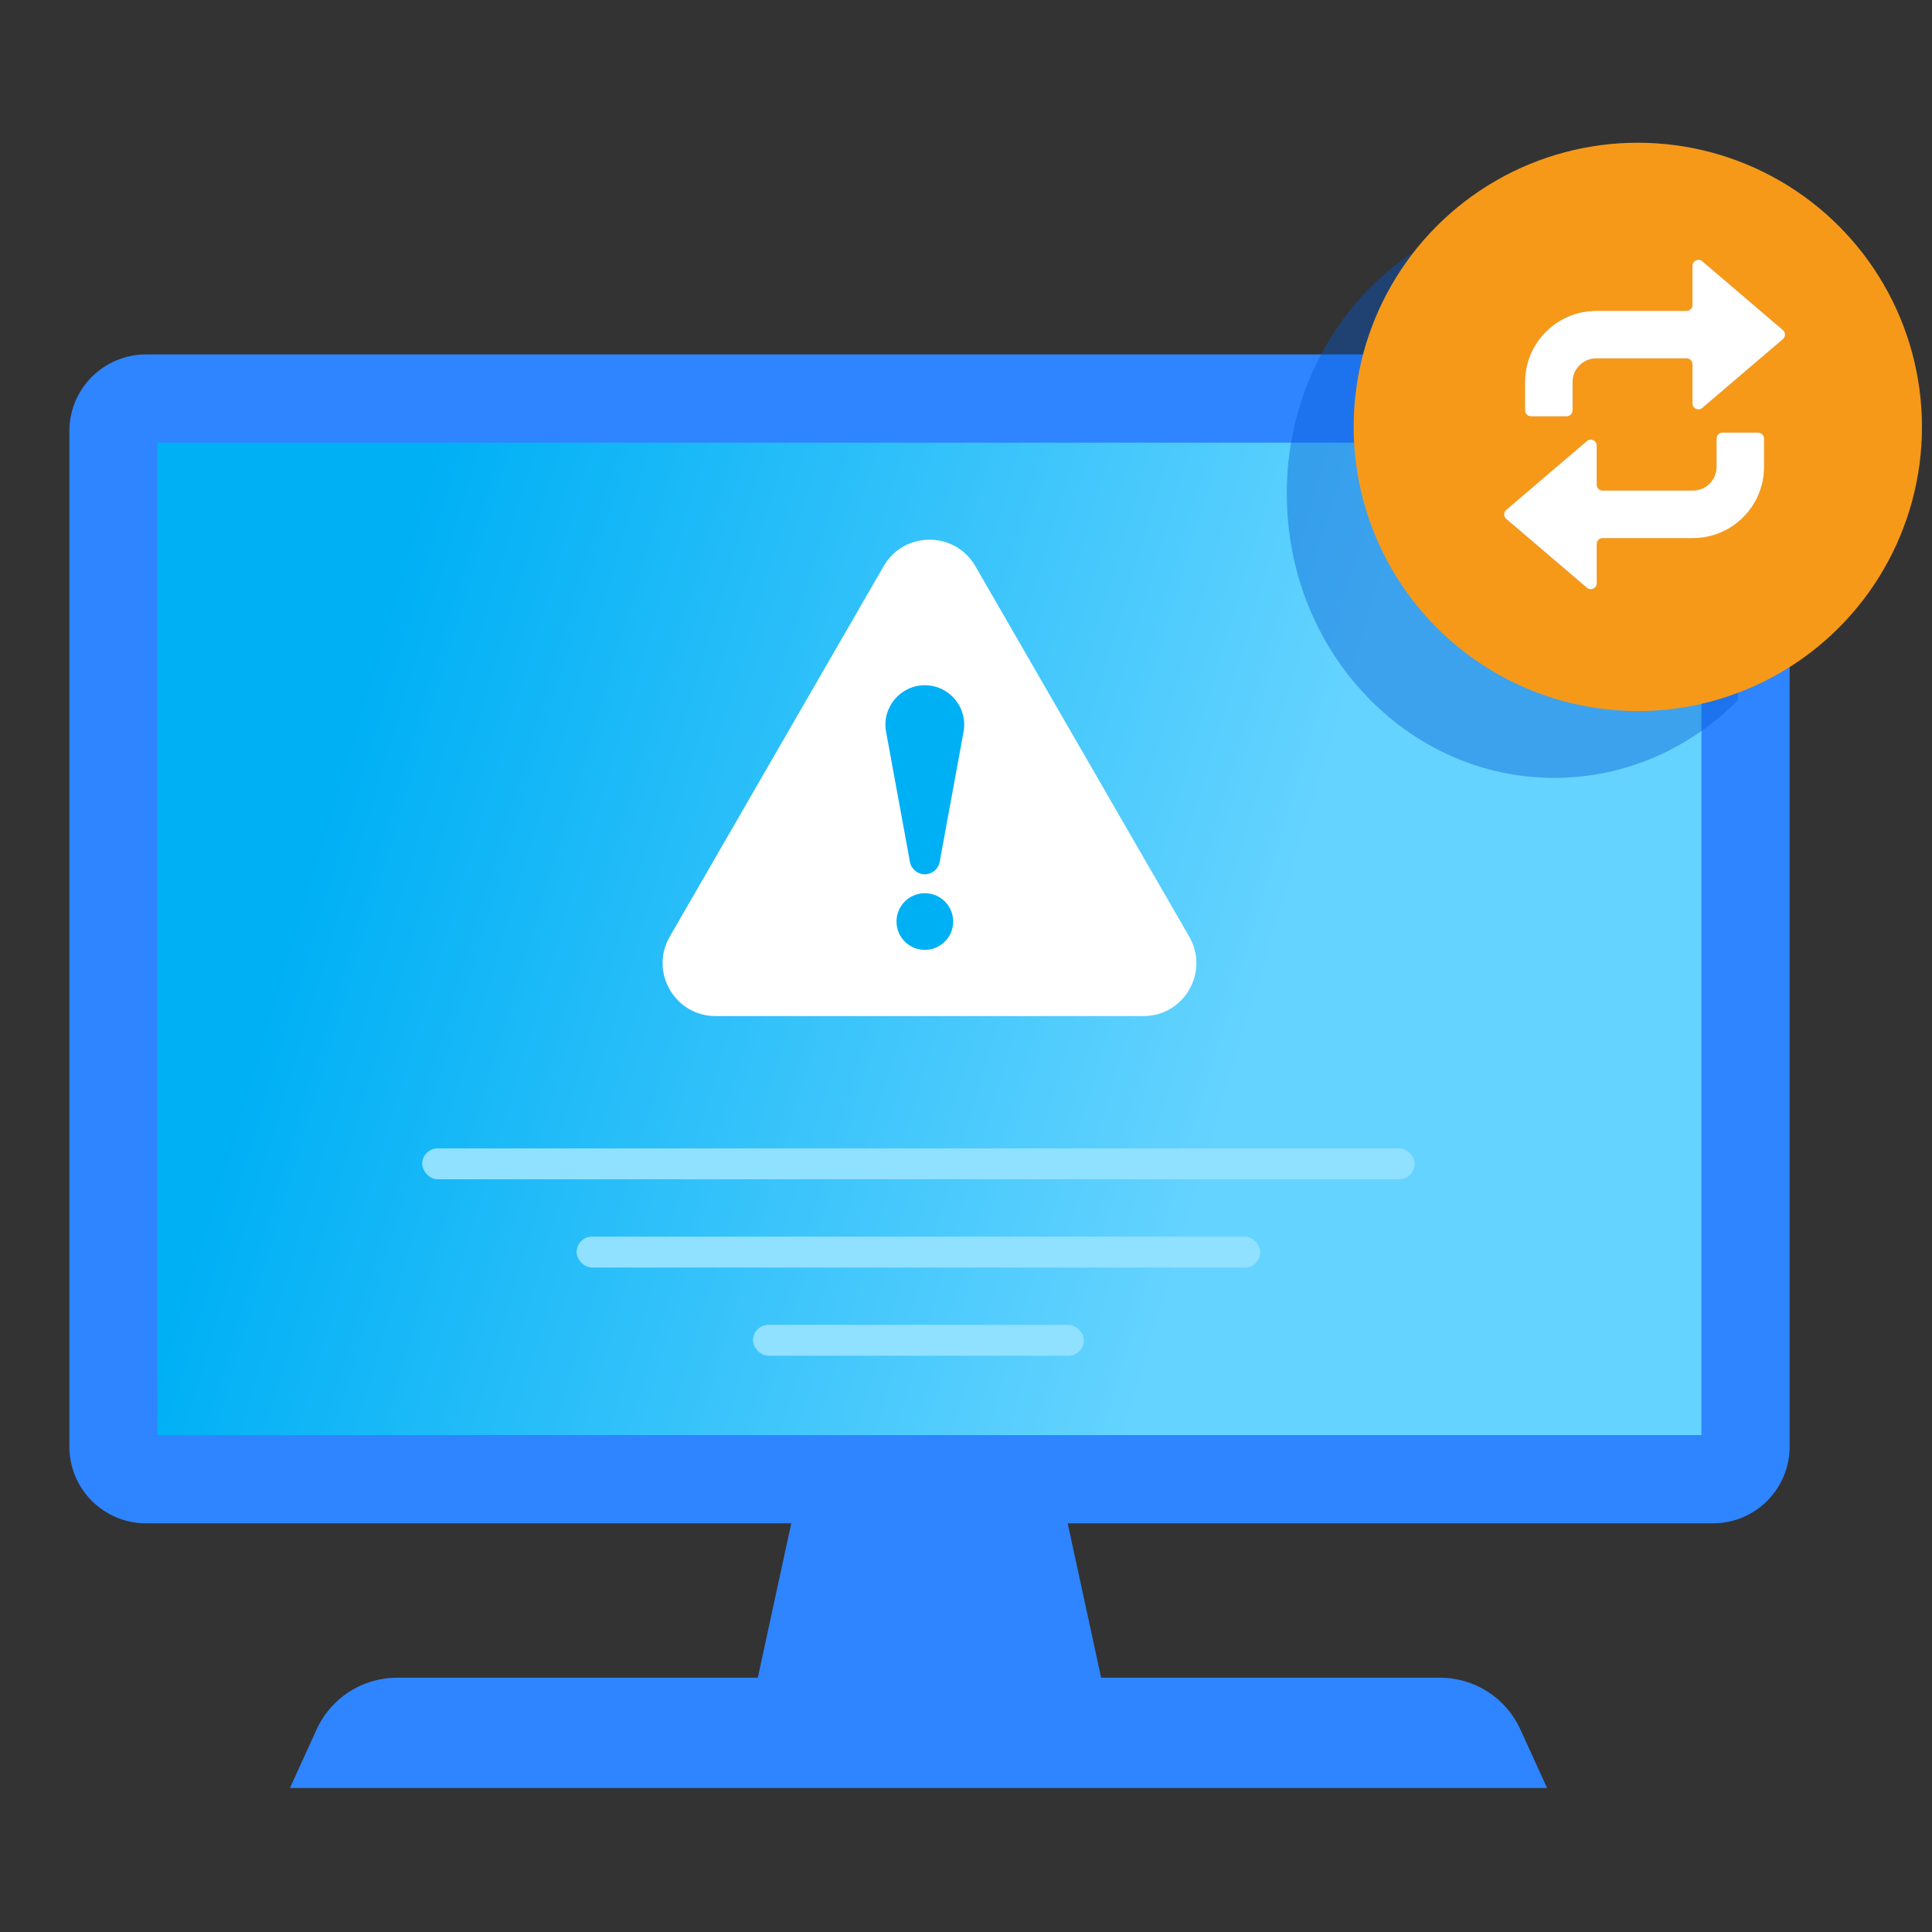 <svg width="73" height="73" viewBox="0 0 73 73" fill="none" xmlns="http://www.w3.org/2000/svg">
<rect x="0" y="0" width="73" height="73" fill="#333333" stroke="none"/>
<g clip-path="url(#clip0_13_48)">
<path d="M11.966 65.343C12.508 64.154 13.693 63.392 14.999 63.392H54.412C55.717 63.392 56.903 64.154 57.445 65.343L58.455 67.559H10.955L11.966 65.343Z" fill="#2E85FF"/>
<path d="M30.62 54.226H39.62L41.787 64.226H28.453L30.62 54.226Z" fill="#2E85FF"/>
<path d="M2.621 16.291C2.621 14.69 3.919 13.392 5.52 13.392H64.723C66.323 13.392 67.621 14.69 67.621 16.291V54.66C67.621 56.261 66.323 57.559 64.723 57.559H5.52C3.919 57.559 2.621 56.261 2.621 54.66V16.291Z" fill="#2E85FF"/>
<path d="M5.953 16.725H64.287V54.225H5.953V16.725Z" fill="url(#paint0_linear_13_48)"/>
<rect x="15.953" y="43.392" width="37.5" height="1.167" rx="0.583" fill="#90E0FF"/>
<rect x="21.787" y="46.726" width="25.833" height="1.167" rx="0.583" fill="#90E0FF"/>
<rect x="28.453" y="50.059" width="12.5" height="1.167" rx="0.583" fill="#90E0FF"/>
<path d="M33.389 21.392C34.158 20.059 36.083 20.059 36.853 21.392L44.935 35.392C45.705 36.725 44.743 38.392 43.203 38.392H27.038C25.498 38.392 24.536 36.725 25.306 35.392L33.389 21.392Z" fill="white"/>
<path fill-rule="evenodd" clip-rule="evenodd" d="M34.944 25.892C34.015 25.892 33.313 26.734 33.48 27.648L34.382 32.567C34.432 32.838 34.668 33.035 34.944 33.035C35.22 33.035 35.456 32.838 35.506 32.567L36.408 27.648C36.575 26.734 35.873 25.892 34.944 25.892ZM36.016 34.82C36.016 34.229 35.536 33.749 34.945 33.749C34.353 33.749 33.874 34.229 33.874 34.82C33.874 35.412 34.353 35.891 34.945 35.891C35.536 35.891 36.016 35.412 36.016 34.82Z" fill="#00B0F5"/>
<path opacity="0.4" fill-rule="evenodd" clip-rule="evenodd" d="M65.674 10.858C63.863 9.036 61.418 7.918 58.727 7.918C53.146 7.918 48.621 12.725 48.621 18.655C48.621 24.585 53.146 29.392 58.727 29.392C61.418 29.392 63.863 28.275 65.674 26.453V10.858Z" fill="#0058D3"/>
<circle cx="61.884" cy="16.13" r="10.737" fill="#F69919"/>
<path fill-rule="evenodd" clip-rule="evenodd" d="M67.368 12.472L64.32 9.87C64.174 9.746 63.949 9.85 63.949 10.041V11.521C63.949 11.645 63.849 11.746 63.725 11.746H60.317C58.83 11.746 57.624 12.951 57.624 14.438V15.507C57.624 15.631 57.724 15.731 57.848 15.731H59.195C59.319 15.731 59.419 15.631 59.419 15.507V14.438C59.419 13.943 59.821 13.541 60.317 13.541H63.725C63.849 13.541 63.949 13.641 63.949 13.765V15.245C63.949 15.436 64.174 15.539 64.32 15.415L67.368 12.813C67.473 12.724 67.473 12.562 67.368 12.472ZM56.913 19.607L59.962 22.208C60.107 22.332 60.332 22.229 60.332 22.038V20.557C60.332 20.433 60.432 20.332 60.556 20.332H63.963C65.45 20.332 66.655 19.127 66.655 17.64V16.571C66.655 16.447 66.555 16.347 66.431 16.347H65.085C64.961 16.347 64.86 16.447 64.86 16.571V17.64C64.86 18.136 64.458 18.537 63.963 18.537H60.556C60.432 18.537 60.332 18.437 60.332 18.313V16.834C60.332 16.643 60.107 16.539 59.962 16.663L56.913 19.265C56.808 19.355 56.808 19.517 56.913 19.607Z" fill="url(#paint1_linear_13_48)"/>
<path fill-rule="evenodd" clip-rule="evenodd" d="M67.368 12.472L64.32 9.87C64.174 9.746 63.949 9.85 63.949 10.041V11.521C63.949 11.645 63.849 11.746 63.725 11.746H60.317C58.83 11.746 57.624 12.951 57.624 14.438V15.507C57.624 15.631 57.724 15.731 57.848 15.731H59.195C59.319 15.731 59.419 15.631 59.419 15.507V14.438C59.419 13.943 59.821 13.541 60.317 13.541H63.725C63.849 13.541 63.949 13.641 63.949 13.765V15.245C63.949 15.436 64.174 15.539 64.32 15.415L67.368 12.813C67.473 12.724 67.473 12.562 67.368 12.472ZM56.913 19.607L59.962 22.208C60.107 22.332 60.332 22.229 60.332 22.038V20.557C60.332 20.433 60.432 20.332 60.556 20.332H63.963C65.45 20.332 66.655 19.127 66.655 17.64V16.571C66.655 16.447 66.555 16.347 66.431 16.347H65.085C64.961 16.347 64.86 16.447 64.86 16.571V17.64C64.86 18.136 64.458 18.537 63.963 18.537H60.556C60.432 18.537 60.332 18.437 60.332 18.313V16.834C60.332 16.643 60.107 16.539 59.962 16.663L56.913 19.265C56.808 19.355 56.808 19.517 56.913 19.607Z" fill="white"/>
</g>
<defs>
<linearGradient id="paint0_linear_13_48" x1="4.829" y1="55.758" x2="49.718" y2="69.237" gradientUnits="userSpaceOnUse">
<stop stop-color="#00B0F5"/>
<stop offset="0.769" stop-color="#65D3FF"/>
</linearGradient>
<linearGradient id="paint1_linear_13_48" x1="60.373" y1="10.696" x2="62.166" y2="22.258" gradientUnits="userSpaceOnUse">
<stop stop-color="#B86A17"/>
<stop offset="1" stop-color="#B86C1C" stop-opacity="0.6"/>
</linearGradient>
<clipPath id="clip0_13_48">
<rect width="72" height="72" fill="white" transform="translate(0.621 0.393)"/>
</clipPath>
</defs>
</svg>
